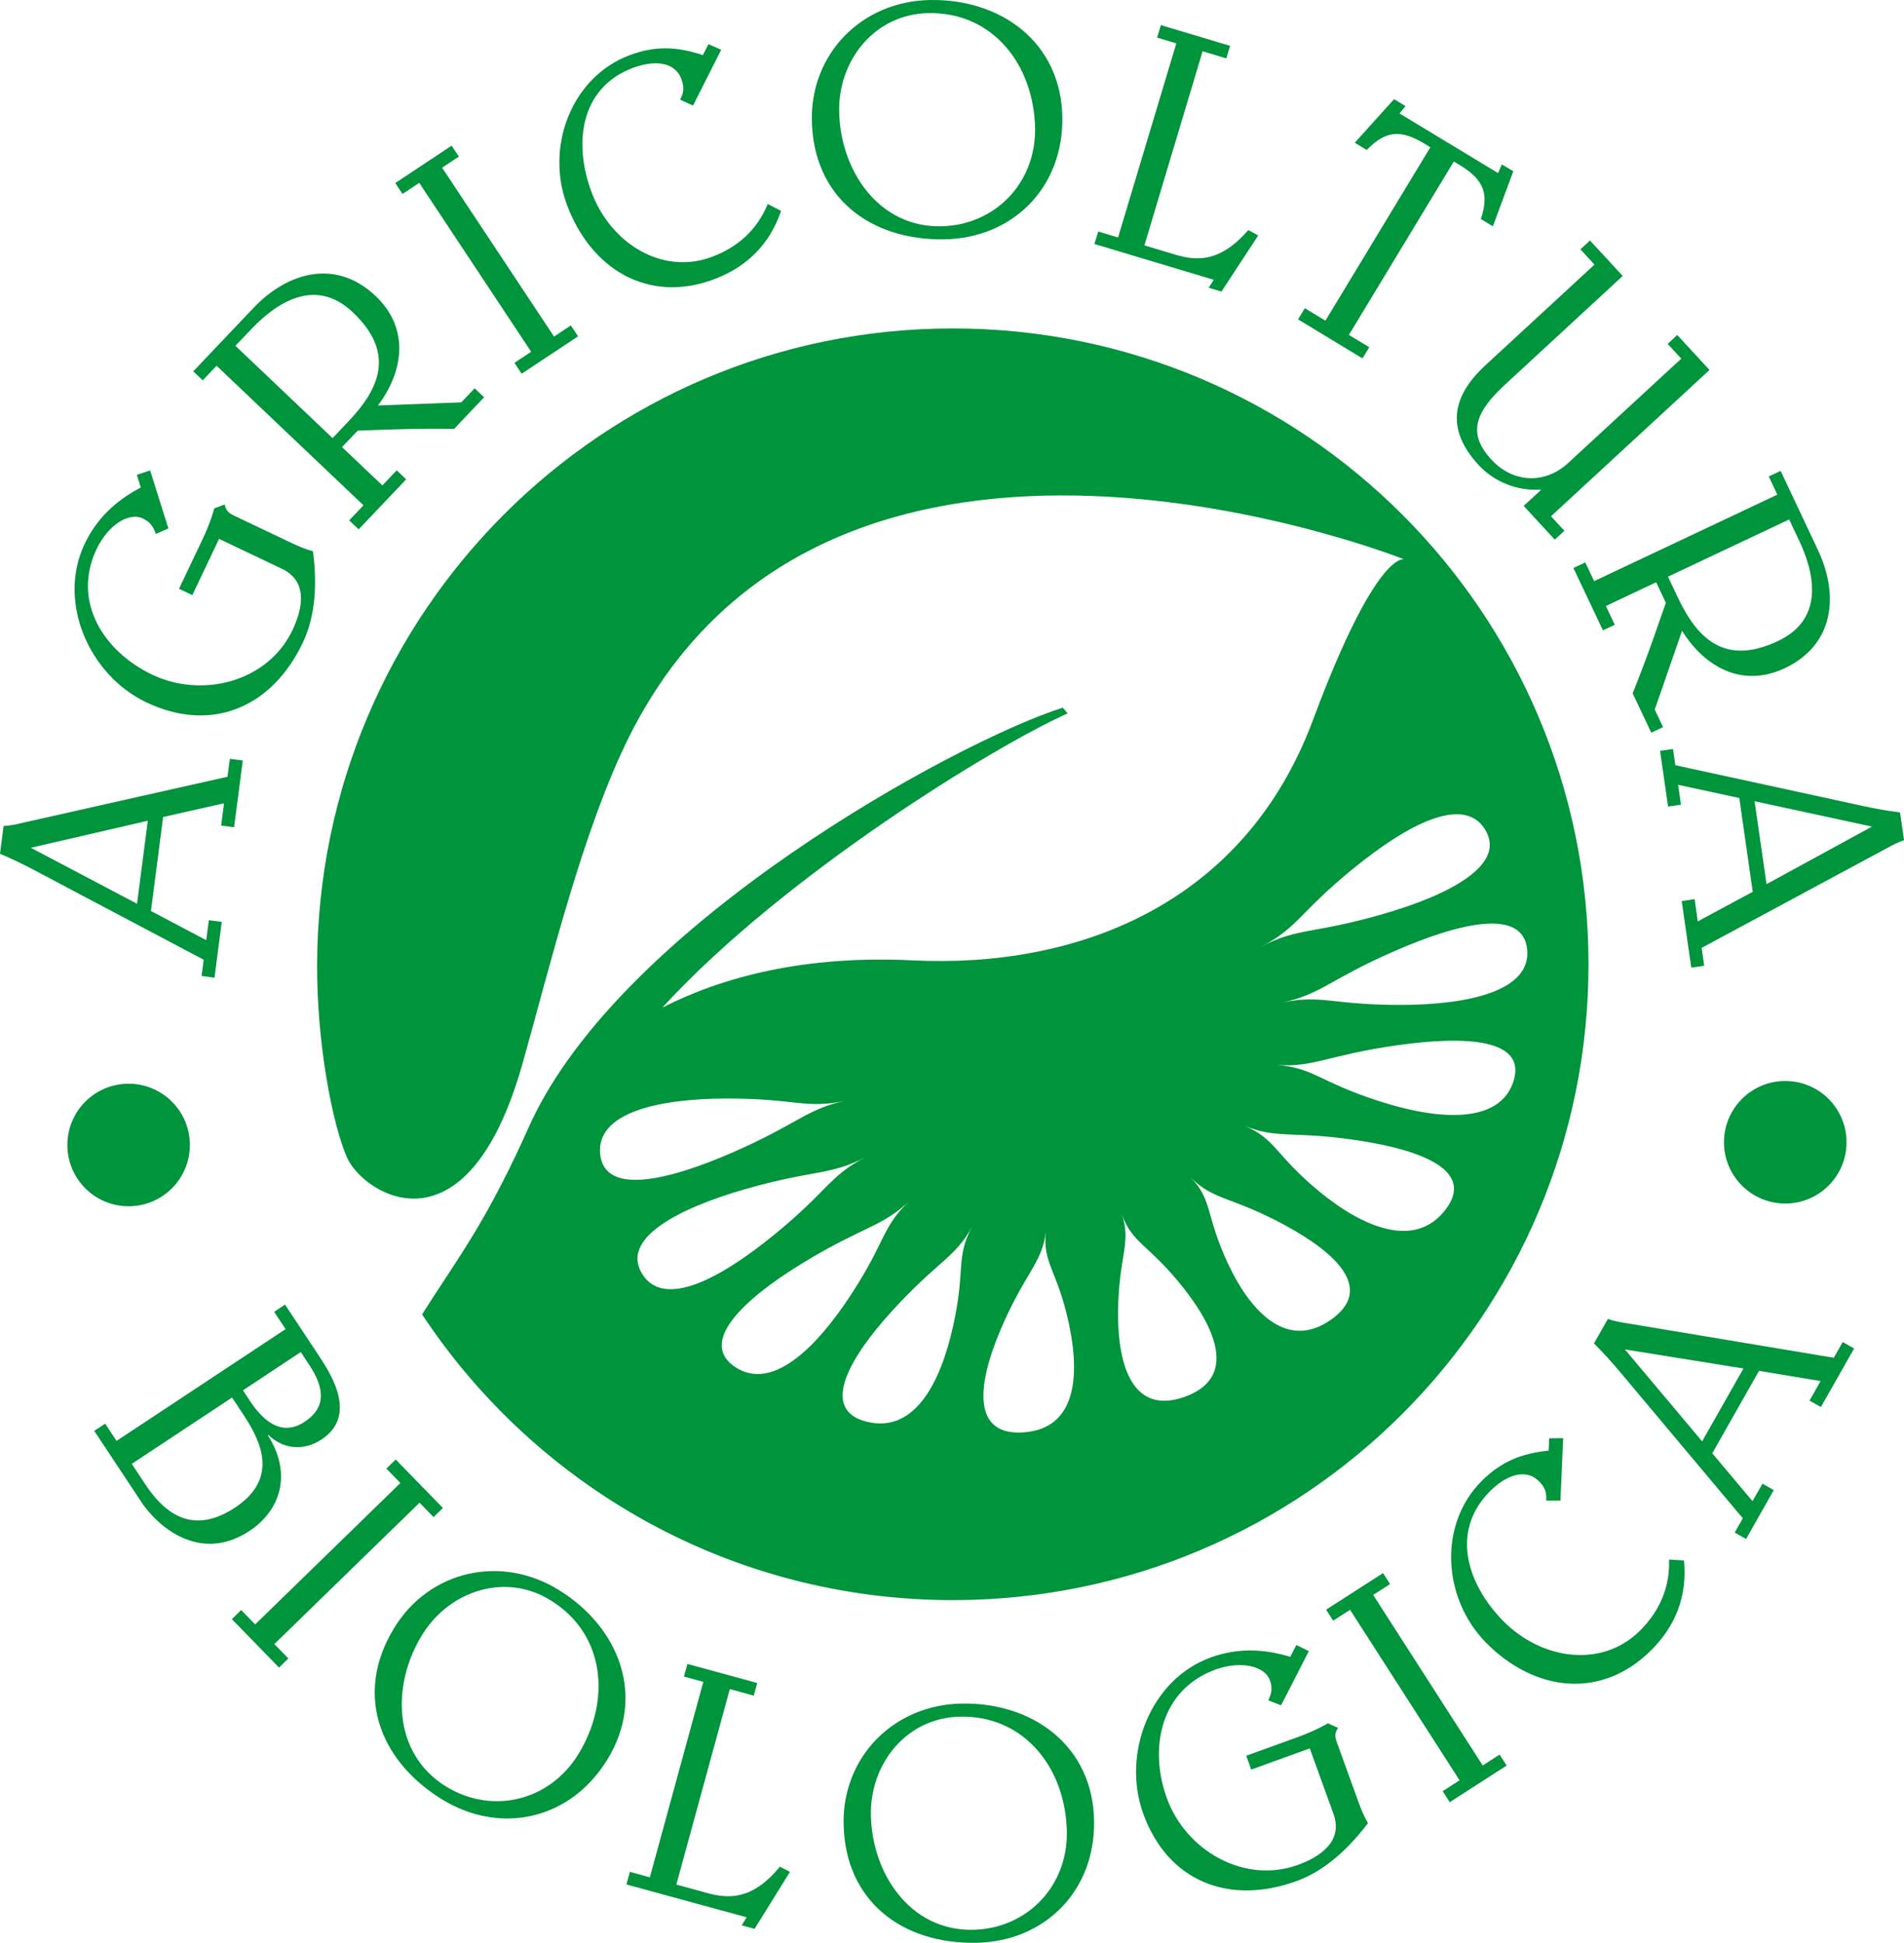 <?xml version="1.0" encoding="UTF-8"?>
<svg id="uuid-ab6b59bd-aa7b-4816-84cb-4204a81ab379" data-name="Livello 2" xmlns="http://www.w3.org/2000/svg" viewBox="0 0 83.99 85.695">
  <defs>
    <style>
      .uuid-a4976607-7138-4a9c-a6ff-2aca4f224d32 {
        fill: #00943d;
      }
    </style>
  </defs>
  <g id="uuid-44a0f6ea-f014-4cf7-9fd1-962281a63295" data-name="Livello 1">
    <g>
      <path class="uuid-a4976607-7138-4a9c-a6ff-2aca4f224d32" d="m6.52,36.202l-.475,3.662-4.686-2.47,5.161-1.192m3.264,4.463l-.571-.076-.116.881-2.439-1.287.538-4.146,2.686-.605-.127.982.571.076.384-2.945-.571-.074-.103.79-8.981,2.019c-.368.087-.629.143-.897.152l-.158,1.229c1.046.435,1.975.973,2.963,1.488l6.022,3.184-.094.716.571.076.321-2.461Z"/>
      <path class="uuid-a4976607-7138-4a9c-a6ff-2aca4f224d32" d="m6.036,20.944l.585-.196.808,2.562-.556.241c-.107-.328-.257-.531-.576-.683-.614-.292-1.533.301-2.031,1.341-1.118,2.347.339,4.547,2.446,5.549,2.229,1.062,5.108.308,6.188-1.959.451-.948.701-2.155-.462-2.709l-2.774-1.321-1.18,2.481-.587-.281,1.015-2.133c.216-.453.411-.933.54-1.412l.46-.172c.047.25.165.373.393.482l2.573,1.225c.281.132.596.266.928.357.176,1.348.141,2.8-.453,4.041-1.352,2.84-4.014,3.996-6.895,2.624-2.548-1.214-3.936-4.445-2.722-6.993.54-1.134,1.383-1.91,2.475-2.486l-.174-.558"/>
      <path class="uuid-a4976607-7138-4a9c-a6ff-2aca4f224d32" d="m10.385,15.252l.714-.747c1.038-1.093,2.78-2.33,4.463-.732,1.908,1.81,1.165,3.385-.199,4.822l-.692.73-4.286-4.072m7.531,5.891l-.417-.399-.631.665-1.781-1.689.694-.727c.919-.025,2.341-.103,4.251-.078l1.323-1.392-.417-.397-.589.62-3.677.138c1.154-1.535,1.388-3.412-.1-4.826-1.758-1.669-3.885-1.06-5.391.524l-2.655,2.796.419.397.609-.643,6.48,6.156-.631.665.419.395,2.095-2.205Z"/>
      <polyline class="uuid-a4976607-7138-4a9c-a6ff-2aca4f224d32" points="19.921 6.425 20.243 6.907 19.502 7.396 24.44 14.846 25.181 14.355 25.5 14.835 23.01 16.486 22.693 16.004 23.431 15.516 18.493 8.065 17.755 8.556 17.436 8.074 19.921 6.425"/>
      <path class="uuid-a4976607-7138-4a9c-a6ff-2aca4f224d32" d="m31.252,1.949l.562.245-1.243,2.463-.571-.261c.174-.332.187-.558.058-.904-.308-.832-1.294-.812-2.124-.504-2.327.866-2.651,3.302-1.843,5.476.841,2.274,3.117,3.682,5.304,2.87,1.151-.426,2.01-1.203,2.472-2.336l.587.303c-.493,1.475-1.52,2.486-2.977,3.026-2.881,1.069-5.413-.448-6.471-3.302-.953-2.559.205-5.639,2.783-6.596,1.122-.417,2.08-.379,3.215.004l.248-.484"/>
      <path class="uuid-a4976607-7138-4a9c-a6ff-2aca4f224d32" d="m41.51,9.982c-2.776.049-4.447-2.492-4.492-5.061-.042-2.276,1.578-4.3,3.938-4.342,2.852-.051,4.652,2.294,4.704,5.072.042,2.408-1.756,4.286-4.15,4.331m-5.697-4.67c.06,3.396,2.577,5.302,5.857,5.244,2.997-.056,5.248-2.269,5.192-5.4C46.8,1.847,44.138-.055,41.023.001c-3.017.054-5.266,2.372-5.21,5.311Z"/>
      <path class="uuid-a4976607-7138-4a9c-a6ff-2aca4f224d32" d="m54.262,2.023l-.165.553-1.047-.315-2.568,8.562,1.357.408c.935.279,1.975.359,3.227-1.084l.437.239-1.622,2.475-.565-.17.228-.348-5.266-1.58.167-.551.875.263,2.571-8.562-.848-.254.165-.551,3.055.915"/>
      <path class="uuid-a4976607-7138-4a9c-a6ff-2aca4f224d32" d="m60.402,15.315l-.299.495-2.843-1.723.299-.493.908.551,4.628-7.647c-1.116-.727-1.852-.879-2.803.118l-.529-.321,1.732-1.921.506.306-.266.324,4.349,2.631.165-.384.507.303-.902,2.428-.529-.321c.442-1.303-.036-1.885-1.194-2.535l-4.628,7.647.897.542"/>
      <path class="uuid-a4976607-7138-4a9c-a6ff-2aca4f224d32" d="m67.973,21.614l-.022-.022c-.993.076-2.024-.321-2.727-1.082-1.441-1.564-1.196-3.017.303-4.4l4.809-4.438-.62-.674.422-.39,1.444,1.564-5.177,4.78c-1.348,1.241-1.678,2.169-.616,3.32.933,1.011,2.307,1.107,3.347.187l5.029-4.639-.6-.652.422-.391,1.424,1.542-6.993,6.453.591.64-.424.39-1.372-1.488.761-.701"/>
      <path class="uuid-a4976607-7138-4a9c-a6ff-2aca4f224d32" d="m78.925,22.913l.44.935c.645,1.361,1.167,3.436-.933,4.427-2.376,1.122-3.577-.141-4.423-1.93l-.431-.908,5.346-2.524m-8.214,4.891l.522-.245-.393-.828,2.218-1.049.428.908c-.31.866-.752,2.218-1.464,3.992l.821,1.736.52-.245-.366-.774,1.203-3.476c1.015,1.629,2.68,2.526,4.536,1.649,2.189-1.035,2.392-3.238,1.457-5.215l-1.645-3.488-.522.248.377.801-8.082,3.816-.388-.828-.524.248,1.301,2.751Z"/>
      <path class="uuid-a4976607-7138-4a9c-a6ff-2aca4f224d32" d="m77.927,38.998l-.529-3.657,5.179,1.12-4.65,2.537m-4.347-3.421l.571-.083-.125-.877,2.698.582.594,4.137-2.425,1.305-.138-.98-.571.083.422,2.939.571-.083-.114-.79,8.102-4.36c.335-.183.569-.306.826-.388l-.176-1.227c-1.125-.136-2.16-.406-3.256-.636l-6.656-1.446-.103-.716-.571.083.353,2.457Z"/>
      <path class="uuid-a4976607-7138-4a9c-a6ff-2aca4f224d32" d="m10.237,61.644l.536.812c.814,1.234,1.466,2.805-.406,4.043-2.068,1.37-3.307-.045-3.967-1.042l-.587-.888,4.425-2.925m3.028-2.006l.344.518c.489.739,1.004,1.781-.17,2.557-1.033.685-1.852-.069-2.423-.93l-.299-.457,2.548-1.687Zm-8.626,3.157l-.482.319,2.088,3.153c.645.973,2.521,2.742,4.764,1.258,1.381-.913,1.881-2.537.805-4.217l.025-.016c.658.645,1.573.714,2.347.201,1.566-1.035.455-2.818-.071-3.619l-1.542-2.33-.48.319.504.763-7.457,4.931-.502-.763Z"/>
      <polyline class="uuid-a4976607-7138-4a9c-a6ff-2aca4f224d32" points="19.538 66.515 19.125 66.917 18.507 66.283 12.103 72.518 12.721 73.153 12.308 73.555 10.228 71.418 10.637 71.016 11.257 71.65 17.663 65.413 17.043 64.779 17.456 64.378 19.538 66.515"/>
      <path class="uuid-a4976607-7138-4a9c-a6ff-2aca4f224d32" d="m19.658,78.79c-2.356-1.466-2.383-4.507-1.029-6.69,1.203-1.935,3.662-2.756,5.668-1.508,2.423,1.504,2.662,4.452,1.198,6.812-1.272,2.046-3.802,2.649-5.837,1.386m-2.249-7.015c-1.794,2.887-.714,5.853,2.071,7.582,2.55,1.582,5.641.946,7.294-1.716,1.745-2.812.54-5.855-2.109-7.5-2.562-1.591-5.706-.866-7.256,1.633Z"/>
      <path class="uuid-a4976607-7138-4a9c-a6ff-2aca4f224d32" d="m33.403,74.236l-.154.558-1.055-.29-2.359,8.622,1.368.375c.942.257,1.984.312,3.2-1.163l.444.228-1.562,2.515-.569-.156.219-.355-5.302-1.448.152-.558.881.243,2.359-8.622-.855-.234.154-.556,3.079.841"/>
      <path class="uuid-a4976607-7138-4a9c-a6ff-2aca4f224d32" d="m42.913,85.12c-2.776.051-4.449-2.488-4.496-5.058-.04-2.276,1.578-4.3,3.938-4.342,2.852-.054,4.655,2.292,4.706,5.07.045,2.408-1.756,4.286-4.148,4.331m-5.699-4.666c.06,3.396,2.579,5.302,5.857,5.239,3.001-.056,5.25-2.269,5.192-5.4-.063-3.309-2.727-5.21-5.844-5.152-3.015.056-5.262,2.372-5.206,5.313Z"/>
      <path class="uuid-a4976607-7138-4a9c-a6ff-2aca4f224d32" d="m57.183,72.558l.553.272-1.225,2.39-.565-.219c.154-.308.19-.556.071-.89-.232-.638-1.303-.864-2.388-.473-2.446.886-2.954,3.474-2.16,5.67.839,2.321,3.418,3.807,5.781,2.952.986-.357,2.01-1.044,1.573-2.251l-1.046-2.89-2.582.935-.221-.611,2.225-.803c.469-.172.944-.375,1.375-.625l.451.199c-.147.21-.147.382-.06.618l.971,2.682c.105.292.237.607.406.906-.819,1.08-1.868,2.091-3.16,2.557-2.959,1.071-5.665.022-6.752-2.979-.957-2.653.324-5.929,2.977-6.89,1.183-.426,2.327-.386,3.51-.027l.266-.522"/>
      <polyline class="uuid-a4976607-7138-4a9c-a6ff-2aca4f224d32" points="61.009 69.387 61.319 69.873 60.574 70.351 65.405 77.871 66.15 77.393 66.463 77.877 63.952 79.491 63.64 79.006 64.385 78.527 59.555 71.007 58.809 71.487 58.499 71 61.009 69.387"/>
      <path class="uuid-a4976607-7138-4a9c-a6ff-2aca4f224d32" d="m68.339,63.443l.616-.007-.12,2.756-.627-.002c.022-.377-.06-.587-.317-.85-.625-.629-1.517-.207-2.144.417-1.767,1.745-1.06,4.099.569,5.748,1.703,1.725,4.356,2.075,6.016.433.87-.861,1.337-1.923,1.294-3.146l.658.036c.156,1.546-.361,2.892-1.466,3.981-2.187,2.16-5.119,1.819-7.259-.346-1.923-1.944-2.131-5.226-.179-7.158.852-.841,1.743-1.2,2.934-1.319l.025-.542"/>
      <path class="uuid-a4976607-7138-4a9c-a6ff-2aca4f224d32" d="m76.908,60.363l-1.823,3.213-3.407-4.054,5.23.841m1.339,5.364l-.5-.283-.44.77-1.774-2.111,2.062-3.637,2.716.453-.489.861.502.283,1.466-2.582-.504-.286-.391.694-9.079-1.513c-.375-.06-.636-.107-.888-.199l-.614,1.08c.806.797,1.464,1.645,2.187,2.495l4.378,5.219-.357.629.502.283,1.223-2.158Z"/>
      <path class="uuid-a4976607-7138-4a9c-a6ff-2aca4f224d32" d="m81.455,50.383c0,1.493-1.209,2.704-2.704,2.704-1.491,0-2.702-1.212-2.702-2.704,0-1.491,1.212-2.702,2.702-2.702,1.495,0,2.704,1.212,2.704,2.702"/>
      <path class="uuid-a4976607-7138-4a9c-a6ff-2aca4f224d32" d="m8.376,50.503c0,1.495-1.212,2.704-2.702,2.704-1.495,0-2.702-1.209-2.702-2.704,0-1.491,1.207-2.702,2.702-2.702,1.491,0,2.702,1.212,2.702,2.702"/>
      <path class="uuid-a4976607-7138-4a9c-a6ff-2aca4f224d32" d="m23.407,49.537c4.077-8.798,18.705-16.795,23.474-18.324l.216.254c-3.16,1.406-12.518,7.118-17.88,12.978,2.642-1.35,6.275-2.321,11.061-2.084,7.149.35,14.589-2.394,17.645-10.614,2.794-7.495,4.014-7.076,4.014-7.076,0,0-25.203-10.039-34.162,7.781-2.057,4.097-3.514,10.175-4.728,14.47-2.463,8.707-7.035,5.743-7.743,4.128-.647-1.482-1.332-5.056-1.316-8.517.054-15.49,12.553-28.046,28.044-28.046s28.041,12.556,28.041,28.046c0,15.488-12.551,28.046-28.041,28.046-9.782,0-18.393-5.009-23.413-12.603,1.611-2.546,2.834-4.043,4.788-8.439m8.899,1.301c2.903-1.265,3.238-1.908,4.983-2.285-1.745.377-2.193-.103-5.224-.098-3.032.002-5.772.627-5.59,2.45.183,1.819,2.93,1.196,5.831-.067Zm1.841,3.628c2.376-1.937,2.439-2.6,4.032-3.425-1.593.826-2.245.535-5.282,1.404-3.035.87-5.525,2.2-4.57,3.744.955,1.549,3.447.214,5.819-1.723Zm3.385,2.653c1.56-2.379,1.348-2.974,2.593-4.155-1.245,1.18-2.026,1.111-4.701,2.738-2.678,1.633-4.61,3.51-2.999,4.592,1.613,1.08,3.548-.794,5.108-3.175Zm4.516,1.361c.558-2.53.092-2.992.839-4.385-.747,1.392-1.56,1.553-3.55,3.746-1.997,2.193-3.14,4.391-1.069,4.878,2.075.486,3.22-1.709,3.78-4.24Zm5.103-.1c-.511-2.376-1.178-2.649-1.011-4.081-.167,1.433-.908,1.805-1.979,4.298-1.073,2.492-1.29,4.748.997,4.583s2.501-2.419,1.993-4.8Zm5.076-1.544c-1.522-1.939-2.301-1.986-2.742-3.289.442,1.303-.145,1.841-.165,4.333-.018,2.495.721,4.53,2.941,3.731,2.225-.799,1.484-2.836-.033-4.775Zm4.436-2.805c-2.343-1.265-3.151-1.082-4.144-2.1.993,1.018.636,1.658,1.669,3.845,1.038,2.193,2.64,3.766,4.527,2.432,1.892-1.334.292-2.91-2.053-4.177Zm3.26-3.726c-2.885-.44-3.617-.049-5.043-.658,1.426.609,1.339,1.272,3.302,2.896,1.966,1.622,4.235,2.546,5.567.835,1.332-1.709-.942-2.633-3.827-3.073Zm1.694-4.197c-3.082.437-3.648.988-5.337.864,1.689.125,1.879.732,4.539,1.593,2.657.861,5.324,1.022,5.94-.857.609-1.879-2.062-2.039-5.141-1.6Zm-.08-4.166c-2.901,1.265-3.24,1.91-4.985,2.283,1.745-.373,2.196.105,5.224.1,3.032-.002,5.775-.627,5.592-2.448-.183-1.821-2.928-1.2-5.831.065Zm-1.843-3.63c-2.376,1.941-2.441,2.602-4.032,3.43,1.591-.828,2.245-.538,5.282-1.406,3.037-.87,5.523-2.2,4.568-3.746-.951-1.542-3.443-.214-5.817,1.723Z"/>
    </g>
  </g>
</svg>